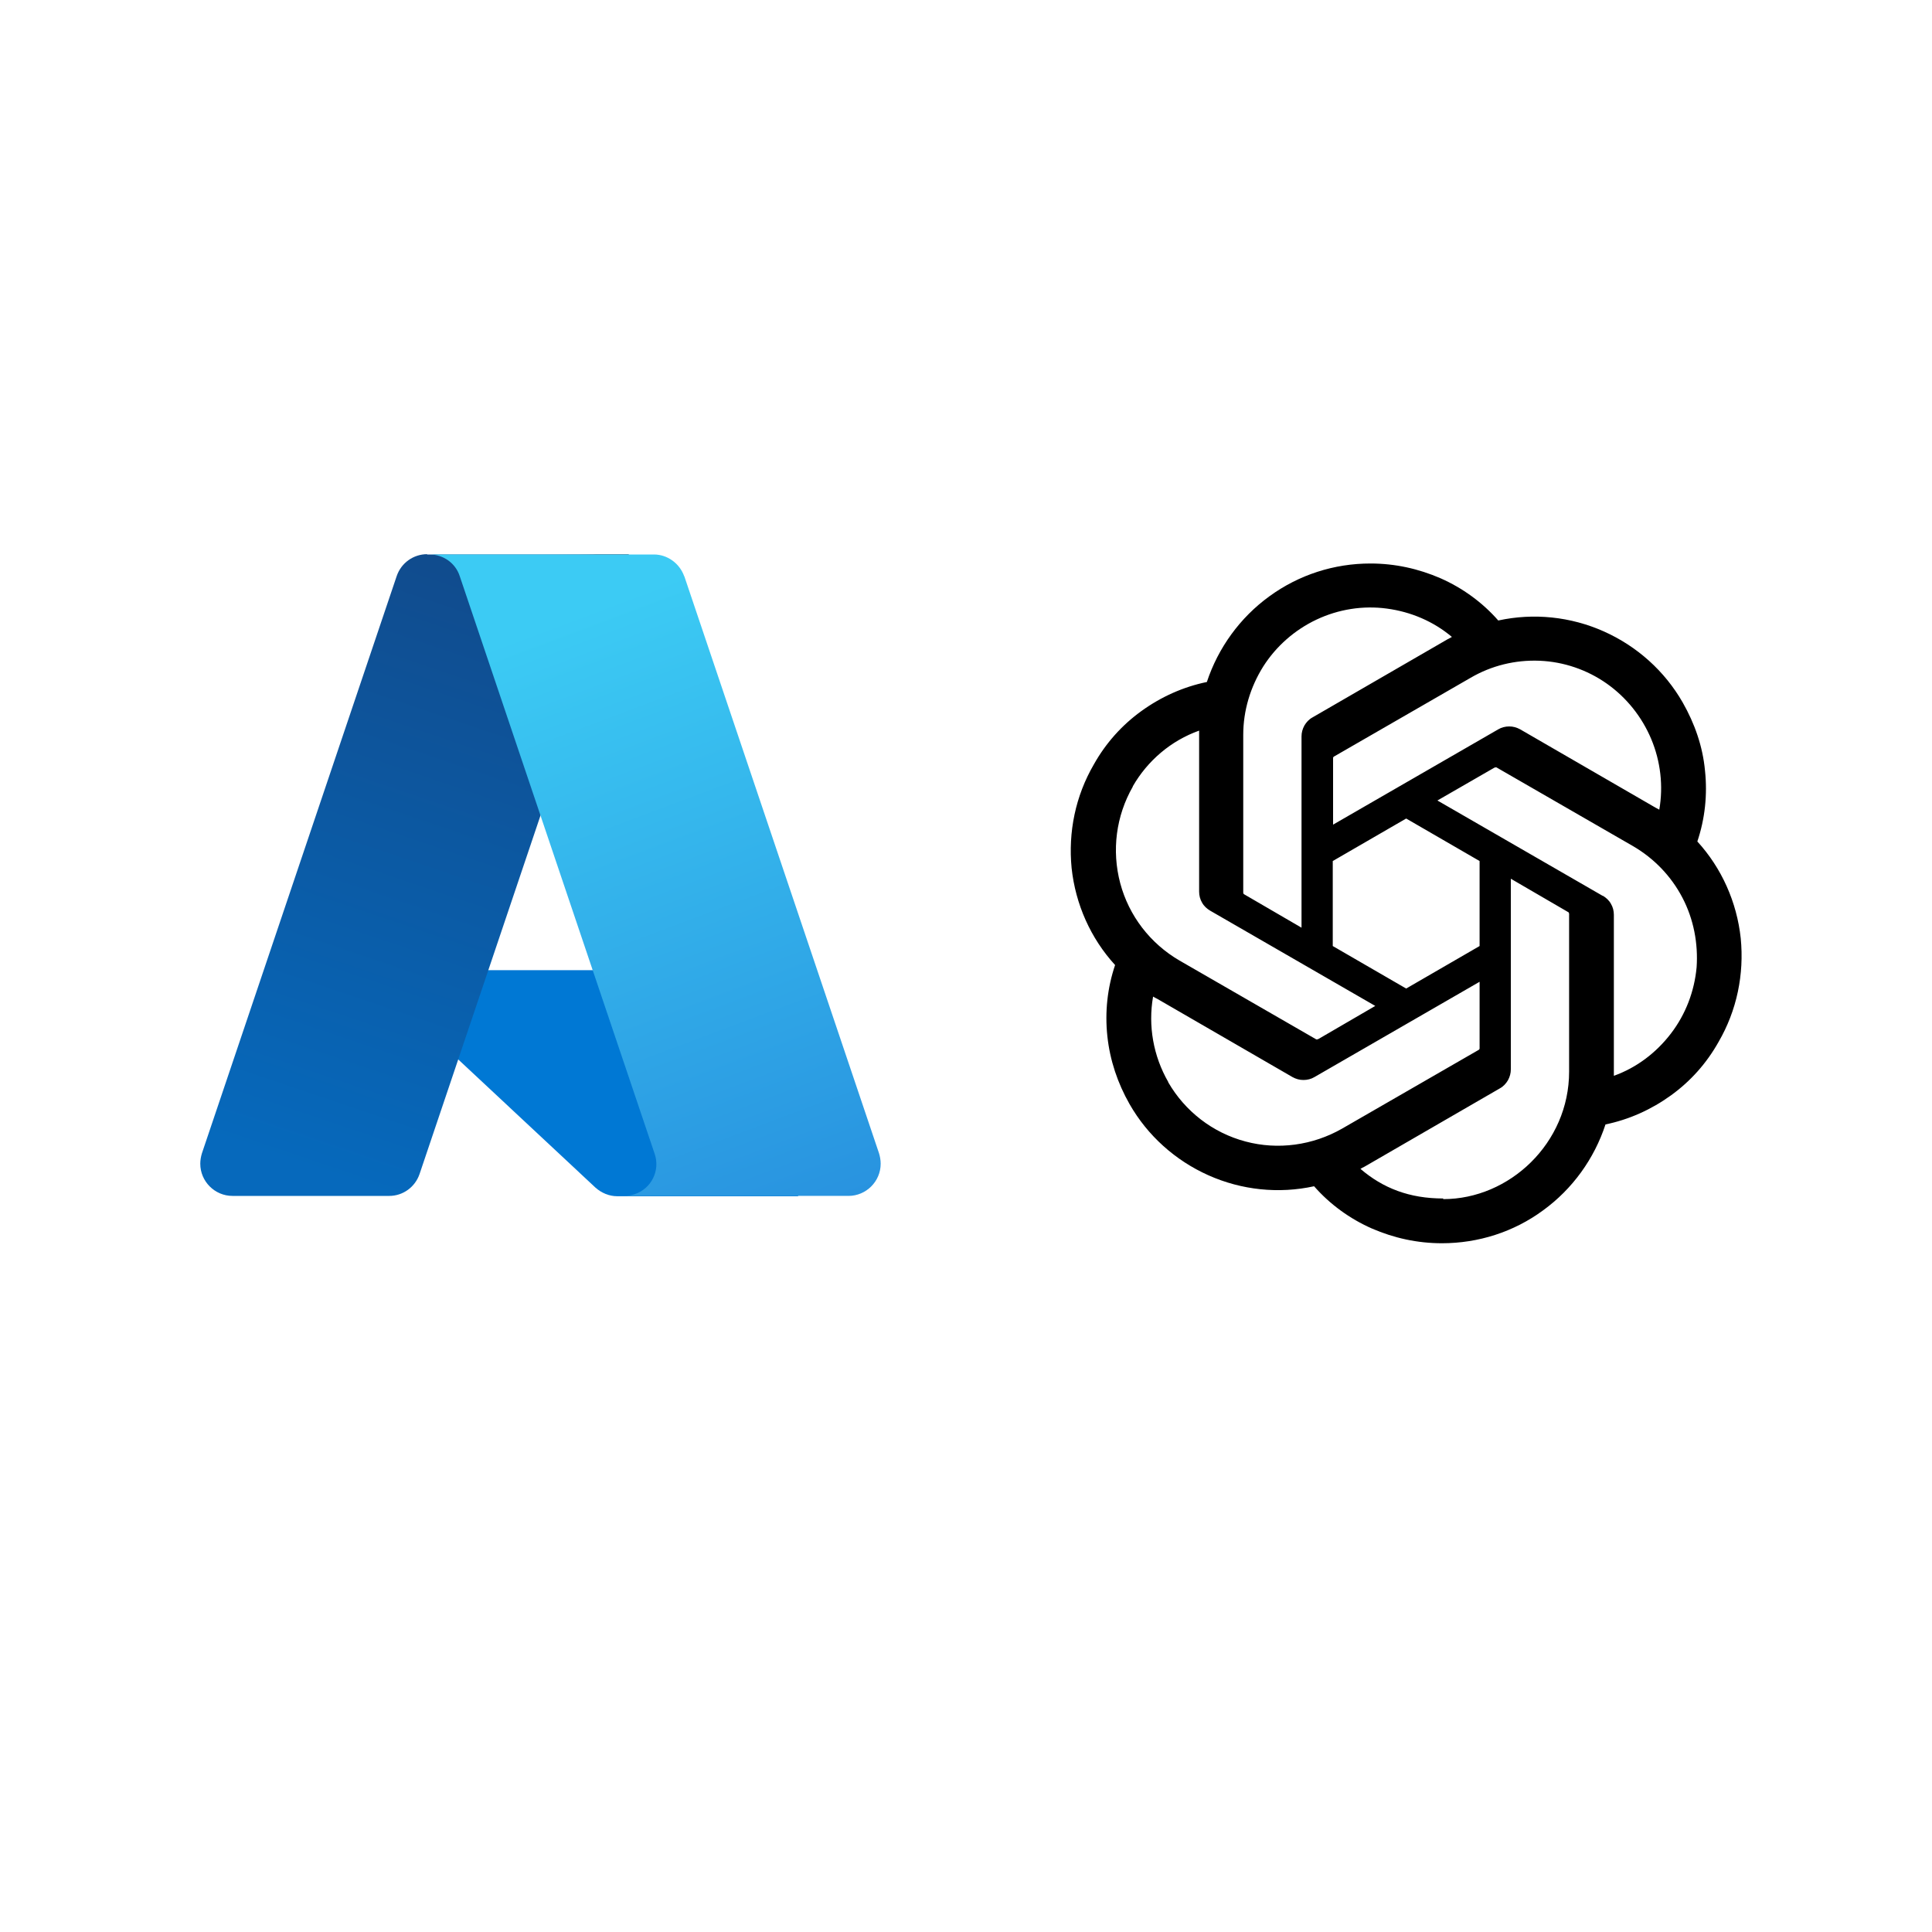 <?xml version="1.0" encoding="UTF-8"?>
<svg id="Logos" xmlns="http://www.w3.org/2000/svg" xmlns:xlink="http://www.w3.org/1999/xlink" viewBox="0 0 60 60">
  <defs>
    <style>
      .cls-1 {
        fill: url(#Unbenannter_Verlauf_3);
      }

      .cls-2 {
        fill: url(#Unbenannter_Verlauf_4);
      }

      .cls-3 {
        fill: #0078d4;
      }

      .cls-4 {
        fill: url(#Unbenannter_Verlauf_2);
      }
    </style>
    <linearGradient id="Unbenannter_Verlauf_4" data-name="Unbenannter Verlauf 4" x1="-1717.92" y1="100.55" x2="-1722.08" y2="112.84" gradientTransform="translate(2699.8 -138.42) scale(1.56)" gradientUnits="userSpaceOnUse">
      <stop offset="0" stop-color="#114a8b"/>
      <stop offset="1" stop-color="#0669bc"/>
    </linearGradient>
    <linearGradient id="Unbenannter_Verlauf_2" data-name="Unbenannter Verlauf 2" x1="-1716.62" y1="106.28" x2="-1717.59" y2="106.6" gradientTransform="translate(2699.8 -138.42) scale(1.56)" gradientUnits="userSpaceOnUse">
      <stop offset="0" stop-color="#000" stop-opacity=".3"/>
      <stop offset=".07" stop-color="#000" stop-opacity=".2"/>
      <stop offset=".32" stop-color="#000" stop-opacity=".1"/>
      <stop offset=".62" stop-color="#000" stop-opacity=".05"/>
      <stop offset="1" stop-color="#000" stop-opacity="0"/>
    </linearGradient>
    <linearGradient id="Unbenannter_Verlauf_3" data-name="Unbenannter Verlauf 3" x1="-1717.12" y1="100.19" x2="-1712.56" y2="112.34" gradientTransform="translate(2699.8 -138.42) scale(1.56)" gradientUnits="userSpaceOnUse">
      <stop offset="0" stop-color="#3ccbf4"/>
      <stop offset="1" stop-color="#2892df"/>
    </linearGradient>
  </defs>
  <g>
    <path class="cls-3" d="M22.35,30.13h-9.92c-.25,0-.46.21-.46.46,0,.13.05.25.15.34l6.37,5.95c.19.17.43.27.68.27h5.62l-2.44-7.01Z"/>
    <path class="cls-2" d="M13.26,17.22h6.26l-6.49,19.24c-.14.41-.52.68-.94.68h-4.87c-.55,0-1-.45-1-1,0-.11.02-.22.05-.32l6.05-17.93c.14-.41.52-.68.95-.68h0Z"/>
    <path class="cls-4" d="M13.26,17.22c-.43,0-.82.28-.95.69l-6.04,17.9c-.19.52.08,1.09.6,1.27.11.04.22.06.34.06h4.99c.38-.07.69-.33.82-.7l1.2-3.55,4.3,4.01c.18.15.41.23.64.23h5.6l-2.45-7.01h-7.15s4.38-12.91,4.38-12.91h-6.28Z"/>
    <path class="cls-1" d="M21.25,17.9c-.14-.4-.52-.68-.94-.68h-6.97c.43,0,.81.27.94.68l6.05,17.93c.18.52-.1,1.09-.63,1.26-.1.03-.21.05-.32.05h6.97c.55,0,1-.45,1-1,0-.11-.02-.22-.05-.32l-6.05-17.93Z"/>
  </g>
  <path d="M52.71,26.14c.24-.71.32-1.46.24-2.21-.07-.75-.32-1.46-.69-2.11-.56-.98-1.42-1.75-2.45-2.21-1.03-.46-2.18-.58-3.28-.34-.49-.56-1.11-1.01-1.79-1.31-.69-.3-1.42-.46-2.18-.46-1.13,0-2.22.35-3.14,1.02-.91.66-1.59,1.6-1.94,2.66-.73.15-1.42.46-2.03.9-.61.44-1.11,1-1.48,1.66-.57.98-.8,2.1-.69,3.22.12,1.12.59,2.18,1.35,3.01-.24.71-.32,1.46-.24,2.21.08.75.32,1.46.69,2.11.56.98,1.42,1.75,2.45,2.21,1.03.46,2.18.58,3.28.34.49.56,1.11,1.01,1.79,1.31.69.3,1.42.46,2.18.46,1.13,0,2.23-.35,3.14-1.02.91-.66,1.59-1.6,1.94-2.67.73-.15,1.42-.46,2.03-.9.61-.44,1.11-1,1.48-1.66.57-.98.8-2.1.69-3.22-.12-1.12-.59-2.18-1.35-3.01ZM44.82,37.22c-1.05,0-1.87-.32-2.57-.92.03-.02.09-.05.13-.07l4.2-2.43c.11-.06.19-.15.25-.25.06-.11.09-.22.09-.34v-5.92l1.77,1.03s.02.01.03.02c0,0,0,.02.01.03v4.91c0,2.22-1.85,3.96-3.91,3.96h0ZM36.28,33.6c-.46-.8-.63-1.74-.47-2.65.03.02.09.05.13.07l4.2,2.43c.11.06.22.09.34.09s.24-.03.34-.09l5.13-2.96v2.08s-.01.02-.02.03l-4.25,2.45c-.91.52-1.99.67-3,.4-1.02-.27-1.88-.94-2.4-1.84h0ZM35.18,24.42c.46-.8,1.19-1.42,2.06-1.73v5c0,.12.03.24.09.34.06.11.15.19.25.25l5.13,2.96-1.77,1.03s-.02,0-.03.01h-.03l-4.25-2.45c-.91-.53-1.57-1.39-1.84-2.4-.27-1.02-.13-2.09.39-3h0ZM49.77,27.82l-5.13-2.96,1.77-1.02s.02,0,.03-.01h.03l4.25,2.45c.65.38,1.18.93,1.53,1.6.35.67.49,1.42.44,2.16-.07.75-.34,1.46-.8,2.06-.46.6-1.07,1.06-1.77,1.31v-5c0-.12-.03-.24-.09-.34-.06-.11-.15-.19-.25-.25h0ZM51.54,25.15s-.09-.05-.13-.07l-4.2-2.43c-.11-.06-.22-.09-.34-.09s-.24.03-.34.09l-5.13,2.96v-2.08s.01-.02.02-.03l4.25-2.45c.65-.38,1.39-.56,2.14-.53.75.03,1.48.28,2.09.71.61.43,1.09,1.03,1.38,1.72.29.69.38,1.46.25,2.2h0ZM40.42,28.81l-1.77-1.03s-.02-.01-.03-.02c0,0,0-.02-.01-.03v-4.91c0-.75.22-1.48.62-2.12.4-.63.98-1.14,1.66-1.46.68-.32,1.44-.44,2.18-.34.75.1,1.45.4,2.02.88-.03.02-.09.05-.13.07l-4.2,2.43c-.11.06-.19.15-.25.25-.06.11-.09.22-.09.34v5.92h0ZM41.39,26.74l2.28-1.32,2.28,1.32v2.64l-2.28,1.32-2.28-1.32v-2.64Z"/>
</svg>